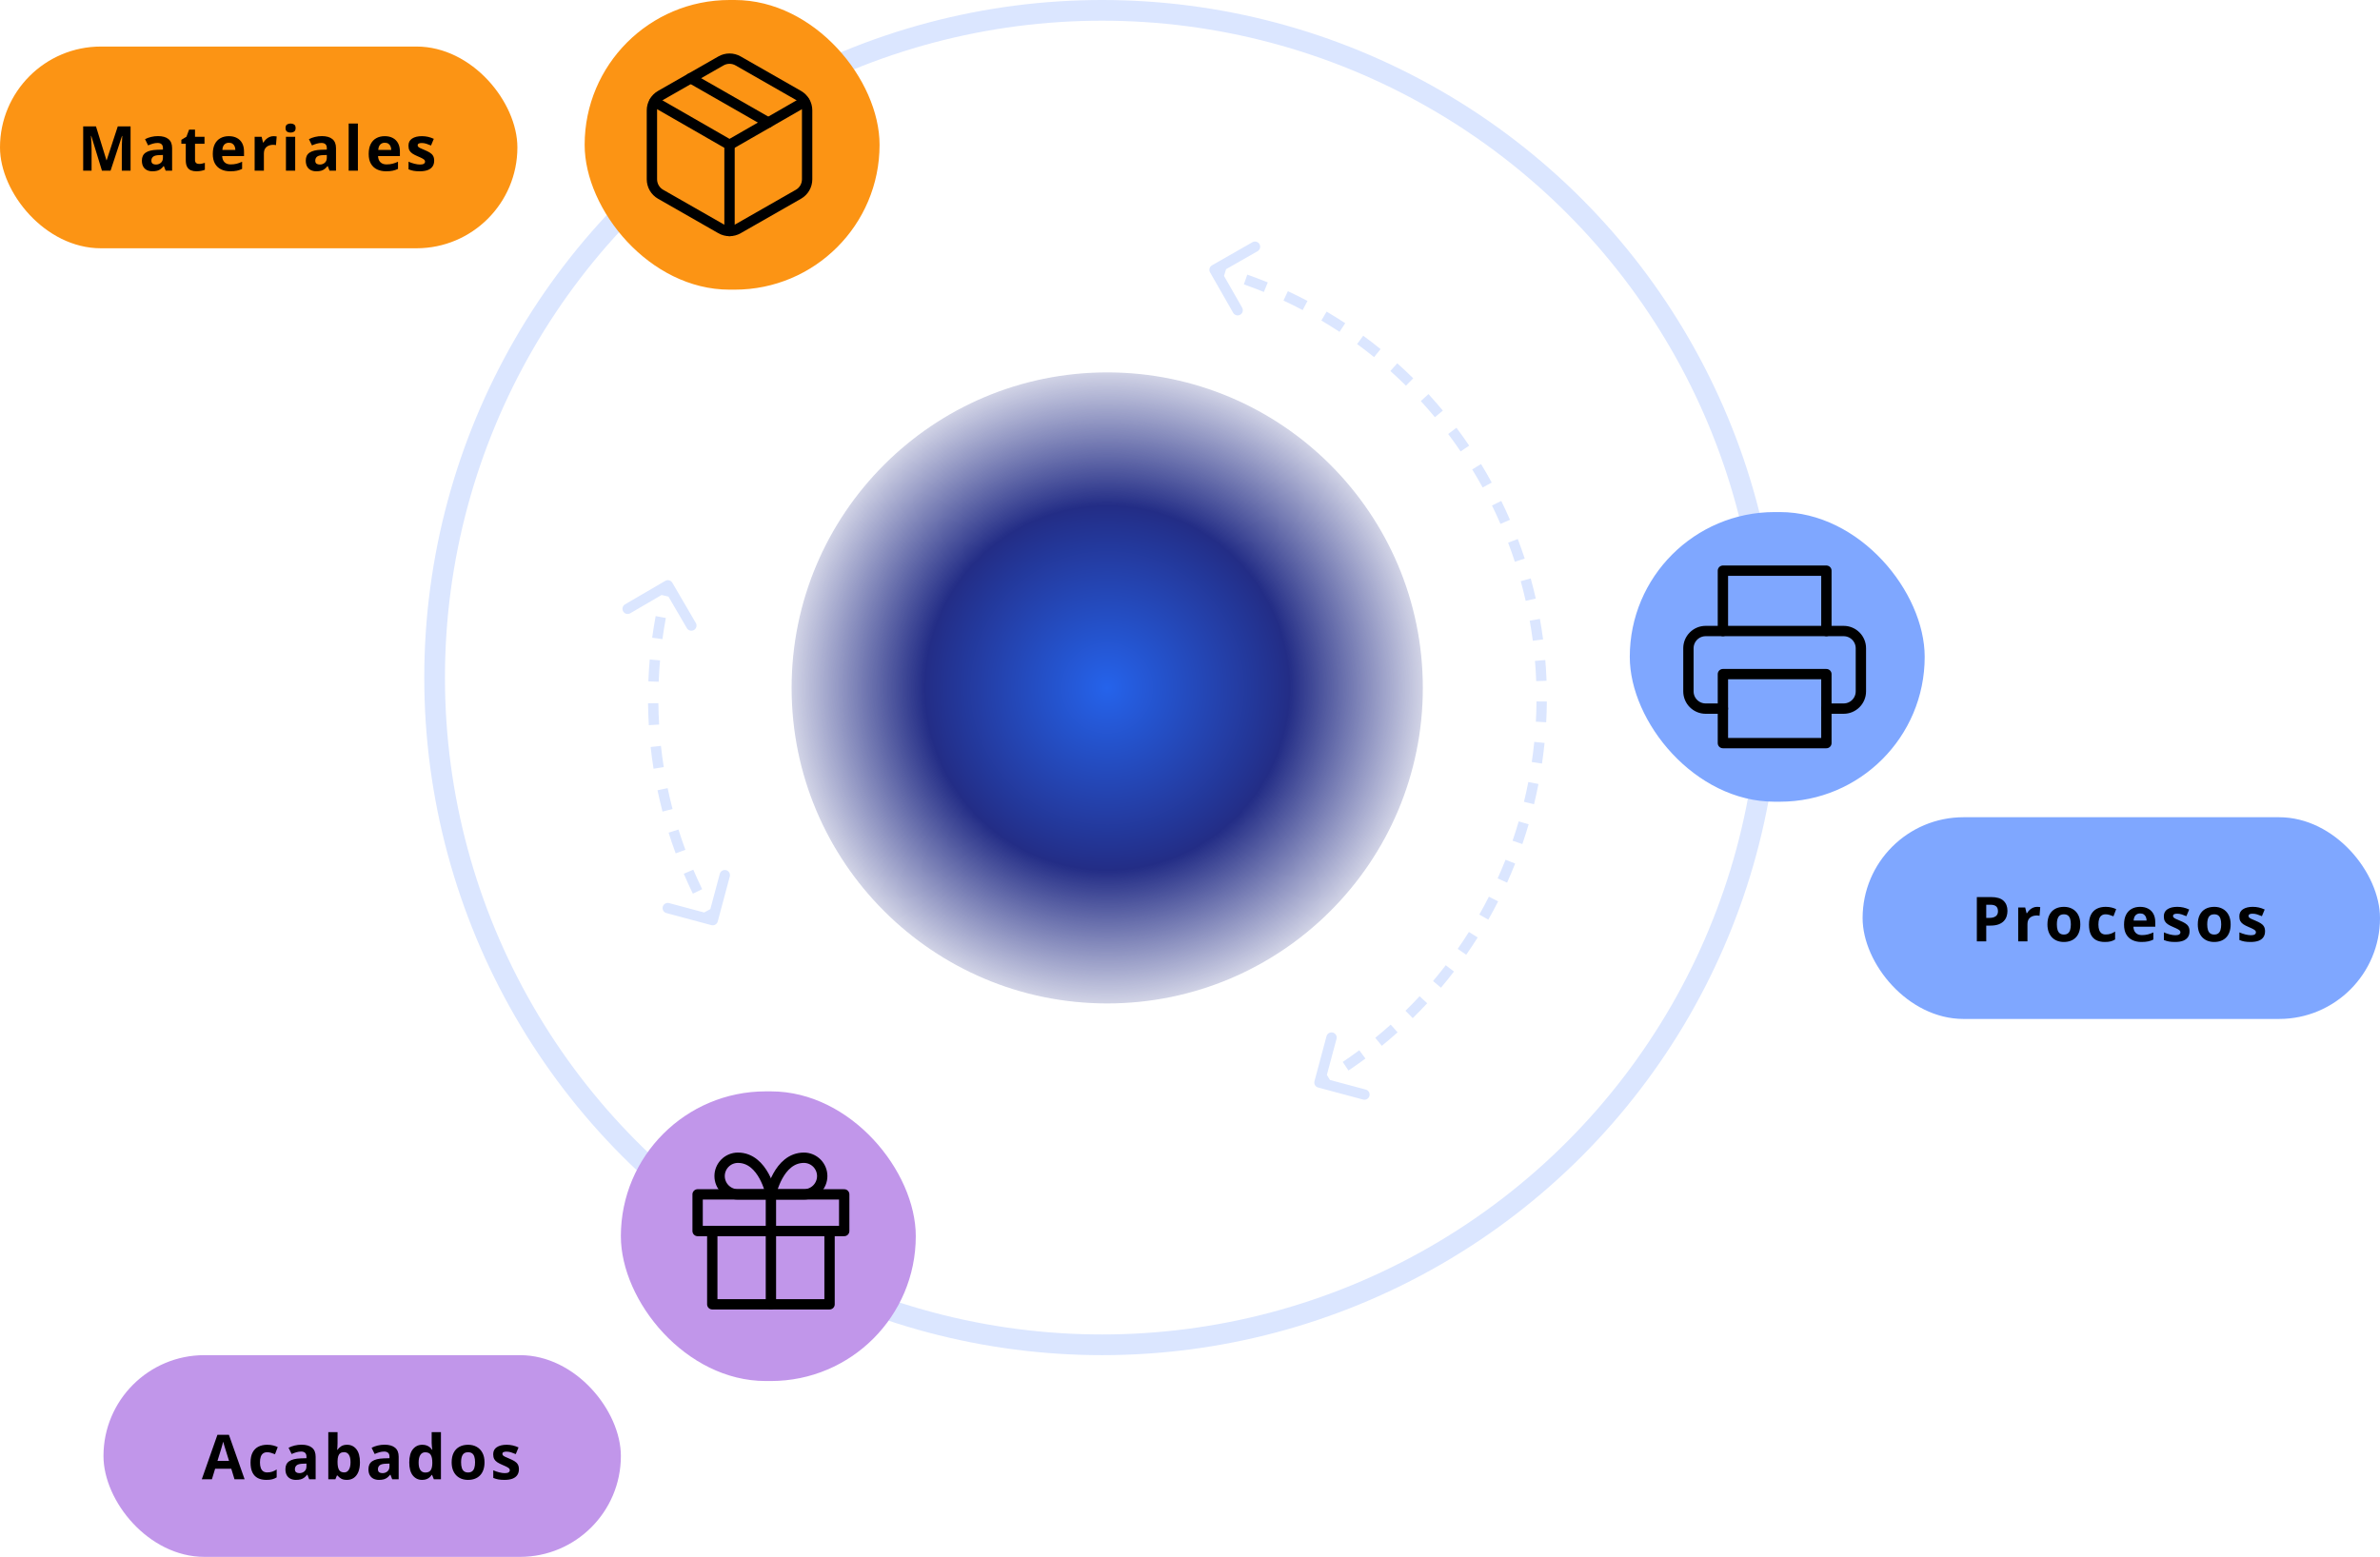 <?xml version="1.0" encoding="UTF-8"?> <svg xmlns="http://www.w3.org/2000/svg" width="460" height="301" viewBox="0 0 460 301" fill="none"><circle cx="213" cy="131" r="129" stroke="#DBE6FF" stroke-width="4"></circle><path d="M137.497 178.861C138.031 179.004 138.579 178.687 138.722 178.154L141.052 169.46C141.194 168.927 140.878 168.379 140.344 168.236C139.811 168.093 139.263 168.409 139.12 168.943L137.049 176.67L129.322 174.6C128.788 174.457 128.24 174.773 128.097 175.307C127.954 175.84 128.271 176.388 128.804 176.531L137.497 178.861ZM254.057 209.032C253.914 209.565 254.23 210.113 254.764 210.256L263.457 212.586C263.991 212.729 264.539 212.412 264.682 211.879C264.825 211.345 264.508 210.797 263.975 210.654L256.247 208.583L258.318 200.856C258.461 200.323 258.144 199.774 257.611 199.631C257.077 199.488 256.529 199.805 256.386 200.338L254.057 209.032ZM129.948 112.664C129.67 112.187 129.058 112.026 128.581 112.304L120.807 116.84C120.33 117.119 120.169 117.731 120.448 118.208C120.726 118.685 121.338 118.846 121.815 118.568L128.725 114.536L132.757 121.445C133.035 121.922 133.647 122.083 134.125 121.805C134.602 121.527 134.763 120.914 134.484 120.437L129.948 112.664ZM234.251 51.295C233.772 51.569 233.605 52.18 233.879 52.66L238.343 60.474C238.617 60.954 239.228 61.121 239.707 60.847C240.187 60.573 240.354 59.962 240.08 59.483L236.112 52.536L243.058 48.568C243.538 48.294 243.704 47.683 243.43 47.204C243.157 46.724 242.546 46.557 242.066 46.831L234.251 51.295ZM129.085 113.168L128.118 112.914C127.938 113.596 127.767 114.281 127.604 114.968L128.577 115.199L129.55 115.43C129.709 114.759 129.876 114.09 130.052 113.422L129.085 113.168ZM127.709 119.296L126.726 119.112C126.467 120.5 126.242 121.894 126.05 123.294L127.041 123.429L128.032 123.565C128.219 122.197 128.439 120.835 128.692 119.479L127.709 119.296ZM126.575 127.591L125.579 127.503C125.456 128.909 125.367 130.318 125.312 131.731L126.312 131.769L127.311 131.808C127.364 130.428 127.451 129.051 127.571 127.678L126.575 127.591ZM126.252 135.956L125.252 135.967C125.267 137.377 125.316 138.788 125.4 140.2L126.398 140.141L127.396 140.082C127.314 138.703 127.266 137.324 127.252 135.946L126.252 135.956ZM126.748 144.313L125.754 144.421C125.906 145.823 126.093 147.223 126.315 148.621L127.302 148.464L128.29 148.307C128.073 146.942 127.891 145.574 127.742 144.205L126.748 144.313ZM128.06 152.582L127.081 152.787C127.37 154.165 127.693 155.54 128.052 156.911L129.019 156.658L129.986 156.405C129.637 155.066 129.321 153.723 129.039 152.377L128.06 152.582ZM130.177 160.682L129.224 160.982C129.646 162.324 130.103 163.661 130.594 164.99L131.532 164.644L132.47 164.297C131.99 162.998 131.544 161.692 131.131 160.381L130.177 160.682ZM133.079 168.535L132.159 168.927C132.71 170.22 133.295 171.506 133.914 172.782L134.814 172.346L135.713 171.91C135.109 170.662 134.537 169.406 133.999 168.143L133.079 168.535ZM136.731 176.069L135.853 176.548C136.191 177.166 136.536 177.782 136.89 178.395L137.756 177.895L138.622 177.395C138.276 176.796 137.938 176.194 137.609 175.59L136.731 176.069ZM234.747 52.164L234.484 53.128C235.15 53.31 235.813 53.5 236.474 53.697L236.76 52.739L237.047 51.781C236.37 51.579 235.692 51.385 235.011 51.199L234.747 52.164ZM240.742 54.036L240.409 54.979C241.71 55.438 243 55.929 244.277 56.45L244.655 55.525L245.034 54.599C243.726 54.065 242.405 53.563 241.074 53.093L240.742 54.036ZM248.492 57.202L248.07 58.108C249.319 58.69 250.555 59.304 251.777 59.948L252.243 59.063L252.709 58.178C251.459 57.519 250.194 56.891 248.915 56.295L248.492 57.202ZM255.899 61.105L255.39 61.966C256.576 62.667 257.746 63.398 258.9 64.158L259.45 63.323L260 62.488C258.819 61.71 257.621 60.962 256.407 60.244L255.899 61.105ZM262.888 65.713L262.298 66.52C263.409 67.333 264.502 68.175 265.576 69.045L266.206 68.268L266.835 67.491C265.735 66.6 264.616 65.738 263.479 64.906L262.888 65.713ZM269.393 70.983L268.726 71.728C269.751 72.646 270.756 73.591 271.74 74.563L272.443 73.852L273.146 73.14C272.138 72.145 271.109 71.177 270.06 70.238L269.393 70.983ZM275.349 76.867L274.612 77.543C275.541 78.556 276.449 79.595 277.334 80.66L278.103 80.021L278.872 79.382C277.966 78.292 277.037 77.228 276.086 76.191L275.349 76.867ZM280.699 83.306L279.9 83.907C280.725 85.005 281.527 86.128 282.305 87.275L283.132 86.714L283.96 86.153C283.164 84.979 282.343 83.829 281.499 82.706L280.699 83.306ZM285.398 90.236L284.544 90.757C284.902 91.344 285.255 91.938 285.601 92.537L286.467 92.037L287.333 91.537C286.979 90.924 286.618 90.317 286.252 89.715L285.398 90.236ZM286.467 92.037L285.601 92.537C285.929 93.106 286.25 93.677 286.564 94.251L287.442 93.771L288.319 93.291C287.998 92.704 287.669 92.119 287.333 91.537L286.467 92.037ZM289.266 97.291L288.368 97.731C288.944 98.91 289.492 100.096 290.009 101.289L290.927 100.891L291.844 100.494C291.314 99.272 290.754 98.058 290.164 96.852L289.266 97.291ZM292.42 104.564L291.485 104.919C291.95 106.145 292.386 107.377 292.791 108.614L293.741 108.303L294.691 107.991C294.277 106.725 293.831 105.464 293.354 104.209L292.42 104.564ZM294.887 112.098L293.924 112.365C294.273 113.628 294.592 114.895 294.881 116.166L295.856 115.944L296.831 115.723C296.536 114.422 296.209 113.124 295.851 111.832L294.887 112.098ZM296.645 119.832L295.66 120.007C295.891 121.297 296.09 122.588 296.26 123.881L297.251 123.751L298.243 123.621C298.069 122.298 297.865 120.975 297.629 119.656L296.645 119.832ZM297.675 127.694L296.678 127.778C296.788 129.082 296.867 130.387 296.916 131.691L297.915 131.653L298.914 131.616C298.864 130.281 298.784 128.946 298.671 127.611L297.675 127.694ZM297.972 135.619L296.972 135.61C296.96 136.918 296.918 138.224 296.846 139.527L297.845 139.583L298.843 139.638C298.917 138.304 298.96 136.966 298.971 135.628L297.972 135.619ZM297.535 143.536L296.54 143.435C296.408 144.736 296.246 146.033 296.054 147.325L297.043 147.471L298.033 147.618C298.229 146.296 298.395 144.969 298.53 143.637L297.535 143.536ZM296.372 151.38L295.39 151.188C295.139 152.471 294.859 153.747 294.549 155.017L295.521 155.253L296.492 155.49C296.809 154.191 297.096 152.885 297.353 151.572L296.372 151.38ZM294.493 159.084L293.534 158.803C293.166 160.056 292.77 161.302 292.345 162.538L293.291 162.863L294.237 163.188C294.671 161.923 295.077 160.648 295.453 159.365L294.493 159.084ZM291.916 166.583L290.987 166.215C290.506 167.429 289.997 168.633 289.46 169.825L290.372 170.236L291.284 170.646C291.833 169.426 292.354 168.194 292.846 166.951L291.916 166.583ZM288.661 173.813L287.769 173.361C287.179 174.526 286.562 175.678 285.917 176.816L286.788 177.309L287.658 177.801C288.317 176.636 288.949 175.457 289.553 174.266L288.661 173.813ZM284.754 180.714L283.908 180.181C283.213 181.285 282.492 182.375 281.744 183.45L282.565 184.021L283.386 184.592C284.151 183.492 284.889 182.377 285.601 181.246L284.754 180.714ZM280.225 187.223L279.432 186.614C278.638 187.649 277.819 188.667 276.974 189.668L277.739 190.313L278.503 190.958C279.367 189.933 280.206 188.891 281.019 187.832L280.225 187.223ZM275.111 193.284L274.377 192.605C273.492 193.56 272.582 194.498 271.647 195.417L272.348 196.13L273.049 196.843C274.006 195.902 274.938 194.942 275.844 193.964L275.111 193.284ZM269.457 198.843L268.79 198.098C267.82 198.967 266.827 199.815 265.811 200.644L266.443 201.419L267.075 202.194C268.115 201.346 269.131 200.477 270.124 199.588L269.457 198.843ZM263.313 203.853L262.717 203.049C261.672 203.824 260.605 204.578 259.516 205.31L260.074 206.14L260.632 206.97C261.747 206.22 262.839 205.449 263.908 204.656L263.313 203.853ZM256.734 208.276L256.215 207.422C255.656 207.762 255.092 208.096 254.523 208.424L255.023 209.291L255.523 210.157C256.105 209.82 256.682 209.478 257.254 209.131L256.734 208.276Z" fill="#DBE6FF"></path><rect x="120" y="211" width="57" height="56" rx="28" fill="#C196EA"></rect><path d="M160.334 238V252.167H137.667V238" stroke="black" stroke-width="2" stroke-linecap="round" stroke-linejoin="round"></path><path d="M163.166 230.917H134.833V238H163.166V230.917Z" stroke="black" stroke-width="2" stroke-linecap="round" stroke-linejoin="round"></path><path d="M149 252.167V230.917" stroke="black" stroke-width="2" stroke-linecap="round" stroke-linejoin="round"></path><path d="M149 230.917H142.625C141.685 230.917 140.785 230.544 140.12 229.879C139.456 229.215 139.083 228.314 139.083 227.375C139.083 226.436 139.456 225.535 140.12 224.871C140.785 224.207 141.685 223.833 142.625 223.833C147.583 223.833 149 230.917 149 230.917Z" stroke="black" stroke-width="2" stroke-linecap="round" stroke-linejoin="round"></path><path d="M149 230.917H155.375C156.314 230.917 157.215 230.544 157.879 229.879C158.544 229.215 158.917 228.314 158.917 227.375C158.917 226.436 158.544 225.535 157.879 224.871C157.215 224.207 156.314 223.833 155.375 223.833C150.417 223.833 149 230.917 149 230.917Z" stroke="black" stroke-width="2" stroke-linecap="round" stroke-linejoin="round"></path><rect x="113" width="57" height="56" rx="28" fill="#FC9414"></rect><path d="M133.5 15.117L148.5 23.7" stroke="black" stroke-width="2" stroke-linecap="round" stroke-linejoin="round"></path><path d="M156 21.333C155.999 20.749 155.845 20.175 155.553 19.669C155.26 19.163 154.84 18.742 154.333 18.45L142.667 11.783C142.16 11.491 141.585 11.337 141 11.337C140.415 11.337 139.84 11.491 139.333 11.783L127.667 18.45C127.16 18.742 126.74 19.163 126.447 19.669C126.155 20.175 126.001 20.749 126 21.333V34.667C126.001 35.251 126.155 35.825 126.447 36.331C126.74 36.837 127.16 37.258 127.667 37.55L139.333 44.217C139.84 44.509 140.415 44.663 141 44.663C141.585 44.663 142.16 44.509 142.667 44.217L154.333 37.55C154.84 37.258 155.26 36.837 155.553 36.331C155.845 35.825 155.999 35.251 156 34.667V21.333Z" stroke="black" stroke-width="2" stroke-linecap="round" stroke-linejoin="round"></path><path d="M126.5 19.667L141 28L155.5 19.667" stroke="black" stroke-width="2" stroke-linecap="round" stroke-linejoin="round"></path><path d="M141 44.667V28" stroke="black" stroke-width="2" stroke-linecap="round" stroke-linejoin="round"></path><rect x="315" y="99" width="57" height="56" rx="28" fill="#7FA7FF"></rect><path d="M333 122V110.333H353V122" stroke="black" stroke-width="2" stroke-linecap="round" stroke-linejoin="round"></path><path d="M333 137H329.666C328.782 137 327.934 136.649 327.309 136.024C326.684 135.399 326.333 134.551 326.333 133.667V125.333C326.333 124.449 326.684 123.601 327.309 122.976C327.934 122.351 328.782 122 329.666 122H356.333C357.217 122 358.065 122.351 358.69 122.976C359.315 123.601 359.666 124.449 359.666 125.333V133.667C359.666 134.551 359.315 135.399 358.69 136.024C358.065 136.649 357.217 137 356.333 137H353" stroke="black" stroke-width="2" stroke-linecap="round" stroke-linejoin="round"></path><path d="M353 130.333H333V143.667H353V130.333Z" stroke="black" stroke-width="2" stroke-linecap="round" stroke-linejoin="round"></path><circle cx="214" cy="133" r="61" fill="url(#paint0_radial_499_783)"></circle><rect y="9" width="100" height="39" rx="19.5" fill="#FC9414"></rect><path d="M19.705 33L17.643 26.279H17.59C17.598 26.439 17.609 26.682 17.625 27.006C17.645 27.326 17.662 27.668 17.678 28.031C17.693 28.395 17.701 28.723 17.701 29.016V33H16.078V24.434H18.551L20.578 30.984H20.613L22.764 24.434H25.236V33H23.543V28.945C23.543 28.676 23.547 28.365 23.555 28.014C23.566 27.662 23.58 27.328 23.596 27.012C23.611 26.691 23.623 26.451 23.631 26.291H23.578L21.369 33H19.705ZM30.541 26.314C31.42 26.314 32.094 26.506 32.563 26.889C33.032 27.271 33.266 27.854 33.266 28.635V33H32.018L31.672 32.109H31.625C31.438 32.344 31.247 32.535 31.051 32.684C30.856 32.832 30.631 32.941 30.377 33.012C30.123 33.082 29.815 33.117 29.452 33.117C29.065 33.117 28.717 33.043 28.409 32.895C28.104 32.746 27.864 32.52 27.688 32.215C27.512 31.906 27.424 31.516 27.424 31.043C27.424 30.348 27.668 29.836 28.157 29.508C28.645 29.176 29.377 28.992 30.354 28.957L31.491 28.922V28.635C31.491 28.291 31.401 28.039 31.221 27.879C31.041 27.719 30.791 27.639 30.471 27.639C30.155 27.639 29.844 27.684 29.54 27.773C29.235 27.863 28.93 27.977 28.625 28.113L28.034 26.906C28.381 26.723 28.77 26.578 29.2 26.473C29.633 26.367 30.081 26.314 30.541 26.314ZM31.491 29.965L30.799 29.988C30.221 30.004 29.819 30.107 29.592 30.299C29.369 30.49 29.258 30.742 29.258 31.055C29.258 31.328 29.338 31.523 29.498 31.641C29.659 31.754 29.868 31.811 30.125 31.811C30.508 31.811 30.831 31.697 31.092 31.471C31.358 31.244 31.491 30.922 31.491 30.504V29.965ZM38.471 31.693C38.667 31.693 38.856 31.674 39.04 31.635C39.227 31.596 39.413 31.547 39.596 31.488V32.818C39.405 32.904 39.167 32.975 38.882 33.029C38.6 33.088 38.292 33.117 37.956 33.117C37.565 33.117 37.214 33.055 36.901 32.93C36.593 32.801 36.348 32.58 36.169 32.268C35.993 31.951 35.905 31.512 35.905 30.949V27.791H35.05V27.035L36.034 26.438L36.55 25.055H37.692V26.449H39.526V27.791H37.692V30.949C37.692 31.199 37.763 31.387 37.903 31.512C38.048 31.633 38.237 31.693 38.471 31.693ZM44.228 26.326C44.833 26.326 45.355 26.443 45.792 26.678C46.23 26.908 46.568 27.244 46.806 27.686C47.044 28.127 47.163 28.666 47.163 29.303V30.17H42.939C42.958 30.674 43.109 31.07 43.39 31.359C43.675 31.645 44.069 31.787 44.573 31.787C44.991 31.787 45.374 31.744 45.722 31.658C46.069 31.572 46.427 31.443 46.794 31.271V32.654C46.47 32.815 46.13 32.932 45.775 33.006C45.423 33.08 44.995 33.117 44.491 33.117C43.835 33.117 43.253 32.996 42.745 32.754C42.241 32.512 41.845 32.143 41.556 31.646C41.271 31.15 41.128 30.525 41.128 29.771C41.128 29.006 41.257 28.369 41.515 27.861C41.777 27.35 42.14 26.967 42.605 26.713C43.069 26.455 43.611 26.326 44.228 26.326ZM44.239 27.598C43.892 27.598 43.603 27.709 43.372 27.932C43.146 28.154 43.015 28.504 42.98 28.98H45.487C45.484 28.715 45.435 28.479 45.341 28.271C45.251 28.064 45.114 27.9 44.931 27.779C44.751 27.658 44.521 27.598 44.239 27.598ZM52.873 26.326C52.962 26.326 53.066 26.332 53.183 26.344C53.304 26.352 53.402 26.363 53.476 26.379L53.341 28.055C53.283 28.035 53.199 28.021 53.09 28.014C52.984 28.002 52.892 27.996 52.814 27.996C52.584 27.996 52.359 28.025 52.14 28.084C51.925 28.143 51.732 28.238 51.56 28.371C51.388 28.5 51.252 28.672 51.15 28.887C51.052 29.098 51.004 29.357 51.004 29.666V33H49.216V26.449H50.57L50.834 27.551H50.922C51.05 27.328 51.211 27.125 51.402 26.941C51.597 26.754 51.818 26.605 52.064 26.496C52.314 26.383 52.584 26.326 52.873 26.326ZM57.053 26.449V33H55.266V26.449H57.053ZM56.162 23.883C56.428 23.883 56.656 23.945 56.848 24.07C57.039 24.191 57.135 24.42 57.135 24.756C57.135 25.088 57.039 25.318 56.848 25.447C56.656 25.572 56.428 25.635 56.162 25.635C55.893 25.635 55.662 25.572 55.471 25.447C55.283 25.318 55.19 25.088 55.19 24.756C55.19 24.42 55.283 24.191 55.471 24.07C55.662 23.945 55.893 23.883 56.162 23.883ZM62.217 26.314C63.096 26.314 63.77 26.506 64.239 26.889C64.707 27.271 64.942 27.854 64.942 28.635V33H63.694L63.348 32.109H63.301C63.114 32.344 62.922 32.535 62.727 32.684C62.532 32.832 62.307 32.941 62.053 33.012C61.799 33.082 61.491 33.117 61.127 33.117C60.741 33.117 60.393 33.043 60.084 32.895C59.78 32.746 59.539 32.52 59.364 32.215C59.188 31.906 59.1 31.516 59.1 31.043C59.1 30.348 59.344 29.836 59.832 29.508C60.321 29.176 61.053 28.992 62.03 28.957L63.166 28.922V28.635C63.166 28.291 63.077 28.039 62.897 27.879C62.717 27.719 62.467 27.639 62.147 27.639C61.831 27.639 61.52 27.684 61.215 27.773C60.91 27.863 60.606 27.977 60.301 28.113L59.709 26.906C60.057 26.723 60.446 26.578 60.875 26.473C61.309 26.367 61.756 26.314 62.217 26.314ZM63.166 29.965L62.475 29.988C61.897 30.004 61.495 30.107 61.268 30.299C61.045 30.49 60.934 30.742 60.934 31.055C60.934 31.328 61.014 31.523 61.174 31.641C61.334 31.754 61.543 31.811 61.801 31.811C62.184 31.811 62.506 31.697 62.768 31.471C63.034 31.244 63.166 30.922 63.166 30.504V29.965ZM69.175 33H67.388V23.883H69.175V33ZM74.357 26.326C74.962 26.326 75.484 26.443 75.921 26.678C76.359 26.908 76.697 27.244 76.935 27.686C77.173 28.127 77.292 28.666 77.292 29.303V30.17H73.068C73.087 30.674 73.237 31.07 73.519 31.359C73.804 31.645 74.198 31.787 74.702 31.787C75.12 31.787 75.503 31.744 75.851 31.658C76.198 31.572 76.556 31.443 76.923 31.271V32.654C76.599 32.815 76.259 32.932 75.903 33.006C75.552 33.08 75.124 33.117 74.62 33.117C73.964 33.117 73.382 32.996 72.874 32.754C72.37 32.512 71.974 32.143 71.685 31.646C71.4 31.15 71.257 30.525 71.257 29.771C71.257 29.006 71.386 28.369 71.644 27.861C71.906 27.35 72.269 26.967 72.734 26.713C73.198 26.455 73.74 26.326 74.357 26.326ZM74.368 27.598C74.021 27.598 73.732 27.709 73.501 27.932C73.275 28.154 73.144 28.504 73.109 28.98H75.616C75.612 28.715 75.564 28.479 75.47 28.271C75.38 28.064 75.243 27.9 75.06 27.779C74.88 27.658 74.65 27.598 74.368 27.598ZM83.916 31.055C83.916 31.5 83.81 31.877 83.599 32.185C83.392 32.49 83.082 32.723 82.668 32.883C82.254 33.039 81.738 33.117 81.121 33.117C80.664 33.117 80.271 33.088 79.943 33.029C79.619 32.971 79.291 32.873 78.959 32.736V31.26C79.314 31.42 79.695 31.553 80.101 31.658C80.511 31.76 80.871 31.811 81.179 31.811C81.527 31.811 81.775 31.76 81.923 31.658C82.076 31.553 82.152 31.416 82.152 31.248C82.152 31.139 82.121 31.041 82.058 30.955C82 30.865 81.871 30.766 81.671 30.656C81.472 30.543 81.16 30.396 80.734 30.217C80.324 30.045 79.986 29.871 79.72 29.695C79.459 29.52 79.263 29.312 79.134 29.074C79.009 28.832 78.947 28.525 78.947 28.154C78.947 27.549 79.181 27.094 79.65 26.789C80.123 26.48 80.754 26.326 81.543 26.326C81.949 26.326 82.335 26.367 82.703 26.449C83.074 26.531 83.455 26.662 83.845 26.842L83.306 28.131C82.982 27.99 82.675 27.875 82.386 27.785C82.101 27.695 81.81 27.65 81.513 27.65C81.252 27.65 81.054 27.686 80.921 27.756C80.789 27.826 80.722 27.934 80.722 28.078C80.722 28.184 80.755 28.277 80.822 28.359C80.892 28.441 81.025 28.533 81.22 28.635C81.419 28.732 81.71 28.859 82.093 29.016C82.465 29.168 82.787 29.328 83.06 29.496C83.334 29.66 83.544 29.865 83.693 30.111C83.841 30.354 83.916 30.668 83.916 31.055Z" fill="black"></path><rect x="360" y="158" width="100" height="39" rx="19.5" fill="#7FA7FF"></rect><path d="M384.814 173.434C385.92 173.434 386.727 173.672 387.234 174.148C387.742 174.621 387.996 175.273 387.996 176.105C387.996 176.48 387.939 176.84 387.826 177.184C387.713 177.523 387.527 177.826 387.27 178.092C387.016 178.357 386.676 178.568 386.25 178.725C385.824 178.877 385.299 178.953 384.674 178.953H383.895V182H382.078V173.434H384.814ZM384.721 174.922H383.895V177.465H384.492C384.832 177.465 385.127 177.42 385.377 177.33C385.627 177.24 385.82 177.1 385.957 176.908C386.094 176.717 386.162 176.471 386.162 176.17C386.162 175.748 386.045 175.436 385.811 175.232C385.576 175.025 385.213 174.922 384.721 174.922ZM393.729 175.326C393.819 175.326 393.922 175.332 394.039 175.344C394.161 175.352 394.258 175.363 394.332 175.379L394.198 177.055C394.139 177.035 394.055 177.021 393.946 177.014C393.84 177.002 393.748 176.996 393.67 176.996C393.44 176.996 393.215 177.025 392.996 177.084C392.782 177.143 392.588 177.238 392.416 177.371C392.245 177.5 392.108 177.672 392.006 177.887C391.909 178.098 391.86 178.357 391.86 178.666V182H390.073V175.449H391.426L391.69 176.551H391.778C391.907 176.328 392.067 176.125 392.258 175.941C392.454 175.754 392.674 175.605 392.92 175.496C393.17 175.383 393.44 175.326 393.729 175.326ZM402.075 178.713C402.075 179.26 402.001 179.744 401.852 180.166C401.708 180.588 401.495 180.945 401.214 181.238C400.936 181.527 400.6 181.746 400.206 181.895C399.815 182.043 399.374 182.117 398.882 182.117C398.421 182.117 397.997 182.043 397.61 181.895C397.227 181.746 396.893 181.527 396.608 181.238C396.327 180.945 396.108 180.588 395.952 180.166C395.8 179.744 395.723 179.26 395.723 178.713C395.723 177.986 395.852 177.371 396.11 176.867C396.368 176.363 396.735 175.98 397.212 175.719C397.688 175.457 398.257 175.326 398.917 175.326C399.53 175.326 400.073 175.457 400.546 175.719C401.022 175.98 401.395 176.363 401.665 176.867C401.938 177.371 402.075 177.986 402.075 178.713ZM397.546 178.713C397.546 179.143 397.593 179.504 397.686 179.797C397.78 180.09 397.927 180.311 398.126 180.459C398.325 180.607 398.585 180.682 398.905 180.682C399.221 180.682 399.477 180.607 399.673 180.459C399.872 180.311 400.016 180.09 400.106 179.797C400.2 179.504 400.247 179.143 400.247 178.713C400.247 178.279 400.2 177.92 400.106 177.635C400.016 177.346 399.872 177.129 399.673 176.984C399.473 176.84 399.214 176.768 398.893 176.768C398.421 176.768 398.077 176.93 397.862 177.254C397.651 177.578 397.546 178.064 397.546 178.713ZM406.812 182.117C406.163 182.117 405.611 182 405.154 181.766C404.696 181.527 404.349 181.16 404.111 180.664C403.872 180.168 403.753 179.533 403.753 178.76C403.753 177.959 403.888 177.307 404.157 176.803C404.431 176.295 404.808 175.922 405.288 175.684C405.773 175.445 406.333 175.326 406.97 175.326C407.423 175.326 407.814 175.371 408.142 175.461C408.474 175.547 408.763 175.65 409.009 175.771L408.482 177.154C408.2 177.041 407.939 176.949 407.696 176.879C407.454 176.805 407.212 176.768 406.97 176.768C406.657 176.768 406.398 176.842 406.191 176.99C405.984 177.135 405.829 177.354 405.728 177.646C405.626 177.939 405.575 178.307 405.575 178.748C405.575 179.182 405.63 179.541 405.739 179.826C405.849 180.111 406.007 180.324 406.214 180.465C406.421 180.602 406.673 180.67 406.97 180.67C407.341 180.67 407.671 180.621 407.96 180.523C408.249 180.422 408.53 180.281 408.804 180.102V181.631C408.53 181.803 408.243 181.926 407.943 182C407.646 182.078 407.269 182.117 406.812 182.117ZM413.629 175.326C414.234 175.326 414.755 175.443 415.193 175.678C415.63 175.908 415.968 176.244 416.207 176.686C416.445 177.127 416.564 177.666 416.564 178.303V179.17H412.339C412.359 179.674 412.509 180.07 412.791 180.359C413.076 180.645 413.47 180.787 413.974 180.787C414.392 180.787 414.775 180.744 415.123 180.658C415.47 180.572 415.828 180.443 416.195 180.271V181.654C415.871 181.814 415.531 181.932 415.175 182.006C414.824 182.08 414.396 182.117 413.892 182.117C413.236 182.117 412.654 181.996 412.146 181.754C411.642 181.512 411.246 181.143 410.957 180.646C410.671 180.15 410.529 179.525 410.529 178.771C410.529 178.006 410.658 177.369 410.916 176.861C411.177 176.35 411.541 175.967 412.005 175.713C412.47 175.455 413.011 175.326 413.629 175.326ZM413.64 176.598C413.293 176.598 413.004 176.709 412.773 176.932C412.546 177.154 412.416 177.504 412.38 177.98H414.888C414.884 177.715 414.836 177.479 414.742 177.271C414.652 177.064 414.515 176.9 414.332 176.779C414.152 176.658 413.921 176.598 413.64 176.598ZM423.188 180.055C423.188 180.5 423.082 180.877 422.871 181.186C422.664 181.49 422.354 181.723 421.939 181.883C421.525 182.039 421.01 182.117 420.393 182.117C419.936 182.117 419.543 182.088 419.215 182.029C418.891 181.971 418.562 181.873 418.23 181.736V180.26C418.586 180.42 418.967 180.553 419.373 180.658C419.783 180.76 420.143 180.811 420.451 180.811C420.799 180.811 421.047 180.76 421.195 180.658C421.348 180.553 421.424 180.416 421.424 180.248C421.424 180.139 421.393 180.041 421.33 179.955C421.271 179.865 421.143 179.766 420.943 179.656C420.744 179.543 420.432 179.396 420.006 179.217C419.596 179.045 419.258 178.871 418.992 178.695C418.73 178.52 418.535 178.312 418.406 178.074C418.281 177.832 418.219 177.525 418.219 177.154C418.219 176.549 418.453 176.094 418.922 175.789C419.395 175.48 420.025 175.326 420.814 175.326C421.221 175.326 421.607 175.367 421.975 175.449C422.346 175.531 422.727 175.662 423.117 175.842L422.578 177.131C422.254 176.99 421.947 176.875 421.658 176.785C421.373 176.695 421.082 176.65 420.785 176.65C420.523 176.65 420.326 176.686 420.193 176.756C420.061 176.826 419.994 176.934 419.994 177.078C419.994 177.184 420.027 177.277 420.094 177.359C420.164 177.441 420.297 177.533 420.492 177.635C420.691 177.732 420.982 177.859 421.365 178.016C421.736 178.168 422.059 178.328 422.332 178.496C422.605 178.66 422.816 178.865 422.965 179.111C423.113 179.354 423.188 179.668 423.188 180.055ZM431.135 178.713C431.135 179.26 431.061 179.744 430.912 180.166C430.768 180.588 430.555 180.945 430.274 181.238C429.996 181.527 429.661 181.746 429.266 181.895C428.875 182.043 428.434 182.117 427.942 182.117C427.481 182.117 427.057 182.043 426.67 181.895C426.287 181.746 425.954 181.527 425.668 181.238C425.387 180.945 425.168 180.588 425.012 180.166C424.86 179.744 424.784 179.26 424.784 178.713C424.784 177.986 424.912 177.371 425.17 176.867C425.428 176.363 425.795 175.98 426.272 175.719C426.748 175.457 427.317 175.326 427.977 175.326C428.59 175.326 429.133 175.457 429.606 175.719C430.082 175.98 430.455 176.363 430.725 176.867C430.998 177.371 431.135 177.986 431.135 178.713ZM426.606 178.713C426.606 179.143 426.653 179.504 426.746 179.797C426.84 180.09 426.987 180.311 427.186 180.459C427.385 180.607 427.645 180.682 427.965 180.682C428.282 180.682 428.537 180.607 428.733 180.459C428.932 180.311 429.077 180.09 429.166 179.797C429.26 179.504 429.307 179.143 429.307 178.713C429.307 178.279 429.26 177.92 429.166 177.635C429.077 177.346 428.932 177.129 428.733 176.984C428.534 176.84 428.274 176.768 427.954 176.768C427.481 176.768 427.137 176.93 426.922 177.254C426.711 177.578 426.606 178.064 426.606 178.713ZM437.782 180.055C437.782 180.5 437.677 180.877 437.466 181.186C437.259 181.49 436.948 181.723 436.534 181.883C436.12 182.039 435.604 182.117 434.987 182.117C434.53 182.117 434.138 182.088 433.809 182.029C433.485 181.971 433.157 181.873 432.825 181.736V180.26C433.18 180.42 433.561 180.553 433.968 180.658C434.378 180.76 434.737 180.811 435.046 180.811C435.393 180.811 435.641 180.76 435.79 180.658C435.942 180.553 436.018 180.416 436.018 180.248C436.018 180.139 435.987 180.041 435.925 179.955C435.866 179.865 435.737 179.766 435.538 179.656C435.339 179.543 435.026 179.396 434.6 179.217C434.19 179.045 433.852 178.871 433.587 178.695C433.325 178.52 433.13 178.312 433.001 178.074C432.876 177.832 432.813 177.525 432.813 177.154C432.813 176.549 433.048 176.094 433.516 175.789C433.989 175.48 434.62 175.326 435.409 175.326C435.815 175.326 436.202 175.367 436.569 175.449C436.94 175.531 437.321 175.662 437.712 175.842L437.173 177.131C436.848 176.99 436.542 176.875 436.253 176.785C435.968 176.695 435.677 176.65 435.38 176.65C435.118 176.65 434.921 176.686 434.788 176.756C434.655 176.826 434.589 176.934 434.589 177.078C434.589 177.184 434.622 177.277 434.688 177.359C434.759 177.441 434.891 177.533 435.087 177.635C435.286 177.732 435.577 177.859 435.96 178.016C436.331 178.168 436.653 178.328 436.927 178.496C437.2 178.66 437.411 178.865 437.559 179.111C437.708 179.354 437.782 179.668 437.782 180.055Z" fill="black"></path><rect x="20" y="262" width="100" height="39" rx="19.5" fill="#C196EA"></rect><path d="M45.322 286L44.701 283.961H41.578L40.957 286H39L42.023 277.398H44.244L47.279 286H45.322ZM44.268 282.438L43.647 280.445C43.607 280.312 43.555 280.143 43.488 279.936C43.426 279.725 43.361 279.512 43.295 279.297C43.232 279.078 43.182 278.889 43.143 278.729C43.103 278.889 43.049 279.088 42.978 279.326C42.912 279.561 42.848 279.783 42.785 279.994C42.723 280.205 42.678 280.355 42.65 280.445L42.035 282.438H44.268ZM51.483 286.117C50.834 286.117 50.282 286 49.825 285.766C49.368 285.527 49.02 285.16 48.782 284.664C48.543 284.168 48.424 283.533 48.424 282.76C48.424 281.959 48.559 281.307 48.828 280.803C49.102 280.295 49.479 279.922 49.959 279.684C50.444 279.445 51.004 279.326 51.641 279.326C52.094 279.326 52.485 279.371 52.813 279.461C53.145 279.547 53.434 279.65 53.68 279.771L53.153 281.154C52.871 281.041 52.61 280.949 52.368 280.879C52.125 280.805 51.883 280.768 51.641 280.768C51.328 280.768 51.069 280.842 50.862 280.99C50.655 281.135 50.5 281.354 50.399 281.646C50.297 281.939 50.246 282.307 50.246 282.748C50.246 283.182 50.301 283.541 50.41 283.826C50.52 284.111 50.678 284.324 50.885 284.465C51.092 284.602 51.344 284.67 51.641 284.67C52.012 284.67 52.342 284.621 52.631 284.523C52.92 284.422 53.202 284.281 53.475 284.102V285.631C53.202 285.803 52.914 285.926 52.614 286C52.317 286.078 51.94 286.117 51.483 286.117ZM58.282 279.314C59.161 279.314 59.835 279.506 60.303 279.889C60.772 280.271 61.007 280.854 61.007 281.635V286H59.759L59.413 285.109H59.366C59.178 285.344 58.987 285.535 58.792 285.684C58.596 285.832 58.372 285.941 58.118 286.012C57.864 286.082 57.556 286.117 57.192 286.117C56.806 286.117 56.458 286.043 56.149 285.895C55.844 285.746 55.604 285.52 55.428 285.215C55.253 284.906 55.165 284.516 55.165 284.043C55.165 283.348 55.409 282.836 55.897 282.508C56.386 282.176 57.118 281.992 58.094 281.957L59.231 281.922V281.635C59.231 281.291 59.141 281.039 58.962 280.879C58.782 280.719 58.532 280.639 58.212 280.639C57.895 280.639 57.585 280.684 57.28 280.773C56.975 280.863 56.671 280.977 56.366 281.113L55.774 279.906C56.122 279.723 56.511 279.578 56.94 279.473C57.374 279.367 57.821 279.314 58.282 279.314ZM59.231 282.965L58.54 282.988C57.962 283.004 57.559 283.107 57.333 283.299C57.11 283.49 56.999 283.742 56.999 284.055C56.999 284.328 57.079 284.523 57.239 284.641C57.399 284.754 57.608 284.811 57.866 284.811C58.249 284.811 58.571 284.697 58.833 284.471C59.098 284.244 59.231 283.922 59.231 283.504V282.965ZM65.24 276.883V279.004C65.24 279.25 65.232 279.494 65.216 279.736C65.204 279.979 65.189 280.166 65.169 280.299H65.24C65.411 280.029 65.646 279.801 65.943 279.613C66.24 279.422 66.624 279.326 67.097 279.326C67.831 279.326 68.427 279.613 68.884 280.188C69.341 280.762 69.57 281.604 69.57 282.713C69.57 283.459 69.464 284.086 69.253 284.594C69.042 285.098 68.747 285.479 68.368 285.736C67.99 285.99 67.55 286.117 67.05 286.117C66.57 286.117 66.191 286.031 65.913 285.859C65.636 285.688 65.411 285.494 65.24 285.279H65.116L64.818 286H63.452V276.883H65.24ZM66.523 280.756C66.21 280.756 65.962 280.82 65.778 280.949C65.595 281.078 65.46 281.271 65.374 281.529C65.292 281.787 65.247 282.113 65.24 282.508V282.701C65.24 283.338 65.333 283.826 65.521 284.166C65.708 284.502 66.05 284.67 66.546 284.67C66.913 284.67 67.204 284.5 67.419 284.16C67.638 283.82 67.747 283.33 67.747 282.689C67.747 282.049 67.638 281.566 67.419 281.242C67.2 280.918 66.902 280.756 66.523 280.756ZM74.33 279.314C75.209 279.314 75.882 279.506 76.351 279.889C76.82 280.271 77.054 280.854 77.054 281.635V286H75.806L75.46 285.109H75.414C75.226 285.344 75.035 285.535 74.84 285.684C74.644 285.832 74.419 285.941 74.166 286.012C73.912 286.082 73.603 286.117 73.24 286.117C72.853 286.117 72.505 286.043 72.197 285.895C71.892 285.746 71.652 285.52 71.476 285.215C71.3 284.906 71.213 284.516 71.213 284.043C71.213 283.348 71.457 282.836 71.945 282.508C72.433 282.176 73.166 281.992 74.142 281.957L75.279 281.922V281.635C75.279 281.291 75.189 281.039 75.009 280.879C74.83 280.719 74.58 280.639 74.259 280.639C73.943 280.639 73.632 280.684 73.328 280.773C73.023 280.863 72.718 280.977 72.414 281.113L71.822 279.906C72.169 279.723 72.558 279.578 72.988 279.473C73.421 279.367 73.869 279.314 74.33 279.314ZM75.279 282.965L74.588 282.988C74.009 283.004 73.607 283.107 73.38 283.299C73.158 283.49 73.046 283.742 73.046 284.055C73.046 284.328 73.127 284.523 73.287 284.641C73.447 284.754 73.656 284.811 73.914 284.811C74.296 284.811 74.619 284.697 74.88 284.471C75.146 284.244 75.279 283.922 75.279 283.504V282.965ZM81.574 286.117C80.844 286.117 80.248 285.832 79.787 285.262C79.33 284.688 79.102 283.846 79.102 282.736C79.102 281.615 79.334 280.768 79.799 280.193C80.264 279.615 80.871 279.326 81.621 279.326C81.934 279.326 82.209 279.369 82.447 279.455C82.686 279.541 82.891 279.656 83.062 279.801C83.238 279.945 83.387 280.107 83.508 280.287H83.566C83.543 280.162 83.514 279.979 83.478 279.736C83.447 279.49 83.432 279.238 83.432 278.98V276.883H85.225V286H83.853L83.508 285.15H83.432C83.318 285.33 83.176 285.494 83.004 285.643C82.836 285.787 82.635 285.902 82.4 285.988C82.166 286.074 81.891 286.117 81.574 286.117ZM82.201 284.693C82.689 284.693 83.033 284.549 83.232 284.26C83.436 283.967 83.543 283.527 83.555 282.941V282.748C83.555 282.111 83.457 281.625 83.262 281.289C83.066 280.949 82.703 280.779 82.172 280.779C81.777 280.779 81.469 280.949 81.246 281.289C81.023 281.629 80.912 282.119 80.912 282.76C80.912 283.4 81.023 283.883 81.246 284.207C81.473 284.531 81.791 284.693 82.201 284.693ZM93.647 282.713C93.647 283.26 93.573 283.744 93.424 284.166C93.28 284.588 93.067 284.945 92.785 285.238C92.508 285.527 92.172 285.746 91.778 285.895C91.387 286.043 90.946 286.117 90.454 286.117C89.993 286.117 89.569 286.043 89.182 285.895C88.799 285.746 88.465 285.527 88.18 285.238C87.899 284.945 87.68 284.588 87.524 284.166C87.371 283.744 87.295 283.26 87.295 282.713C87.295 281.986 87.424 281.371 87.682 280.867C87.94 280.363 88.307 279.98 88.784 279.719C89.26 279.457 89.829 279.326 90.489 279.326C91.102 279.326 91.645 279.457 92.118 279.719C92.594 279.98 92.967 280.363 93.237 280.867C93.51 281.371 93.647 281.986 93.647 282.713ZM89.118 282.713C89.118 283.143 89.165 283.504 89.258 283.797C89.352 284.09 89.498 284.311 89.698 284.459C89.897 284.607 90.157 284.682 90.477 284.682C90.793 284.682 91.049 284.607 91.245 284.459C91.444 284.311 91.588 284.09 91.678 283.797C91.772 283.504 91.819 283.143 91.819 282.713C91.819 282.279 91.772 281.92 91.678 281.635C91.588 281.346 91.444 281.129 91.245 280.984C91.045 280.84 90.785 280.768 90.465 280.768C89.993 280.768 89.649 280.93 89.434 281.254C89.223 281.578 89.118 282.064 89.118 282.713ZM100.294 284.055C100.294 284.5 100.188 284.877 99.977 285.186C99.77 285.49 99.46 285.723 99.046 285.883C98.632 286.039 98.116 286.117 97.499 286.117C97.042 286.117 96.649 286.088 96.321 286.029C95.997 285.971 95.669 285.873 95.337 285.736V284.26C95.692 284.42 96.073 284.553 96.479 284.658C96.889 284.76 97.249 284.811 97.557 284.811C97.905 284.811 98.153 284.76 98.302 284.658C98.454 284.553 98.53 284.416 98.53 284.248C98.53 284.139 98.499 284.041 98.436 283.955C98.378 283.865 98.249 283.766 98.05 283.656C97.85 283.543 97.538 283.396 97.112 283.217C96.702 283.045 96.364 282.871 96.098 282.695C95.837 282.52 95.641 282.312 95.513 282.074C95.388 281.832 95.325 281.525 95.325 281.154C95.325 280.549 95.559 280.094 96.028 279.789C96.501 279.48 97.132 279.326 97.921 279.326C98.327 279.326 98.714 279.367 99.081 279.449C99.452 279.531 99.833 279.662 100.223 279.842L99.684 281.131C99.36 280.99 99.053 280.875 98.764 280.785C98.479 280.695 98.188 280.65 97.891 280.65C97.63 280.65 97.432 280.686 97.3 280.756C97.167 280.826 97.1 280.934 97.1 281.078C97.1 281.184 97.134 281.277 97.2 281.359C97.27 281.441 97.403 281.533 97.598 281.635C97.798 281.732 98.089 281.859 98.472 282.016C98.843 282.168 99.165 282.328 99.438 282.496C99.712 282.66 99.923 282.865 100.071 283.111C100.22 283.354 100.294 283.668 100.294 284.055Z" fill="black"></path><defs><radialGradient id="paint0_radial_499_783" cx="0" cy="0" r="1" gradientUnits="userSpaceOnUse" gradientTransform="translate(214 133) rotate(90) scale(92.826)"><stop stop-color="#2563EB"></stop><stop offset="0.38" stop-color="#232D86"></stop><stop offset="0.731" stop-color="#232D86" stop-opacity="0"></stop></radialGradient></defs></svg> 
